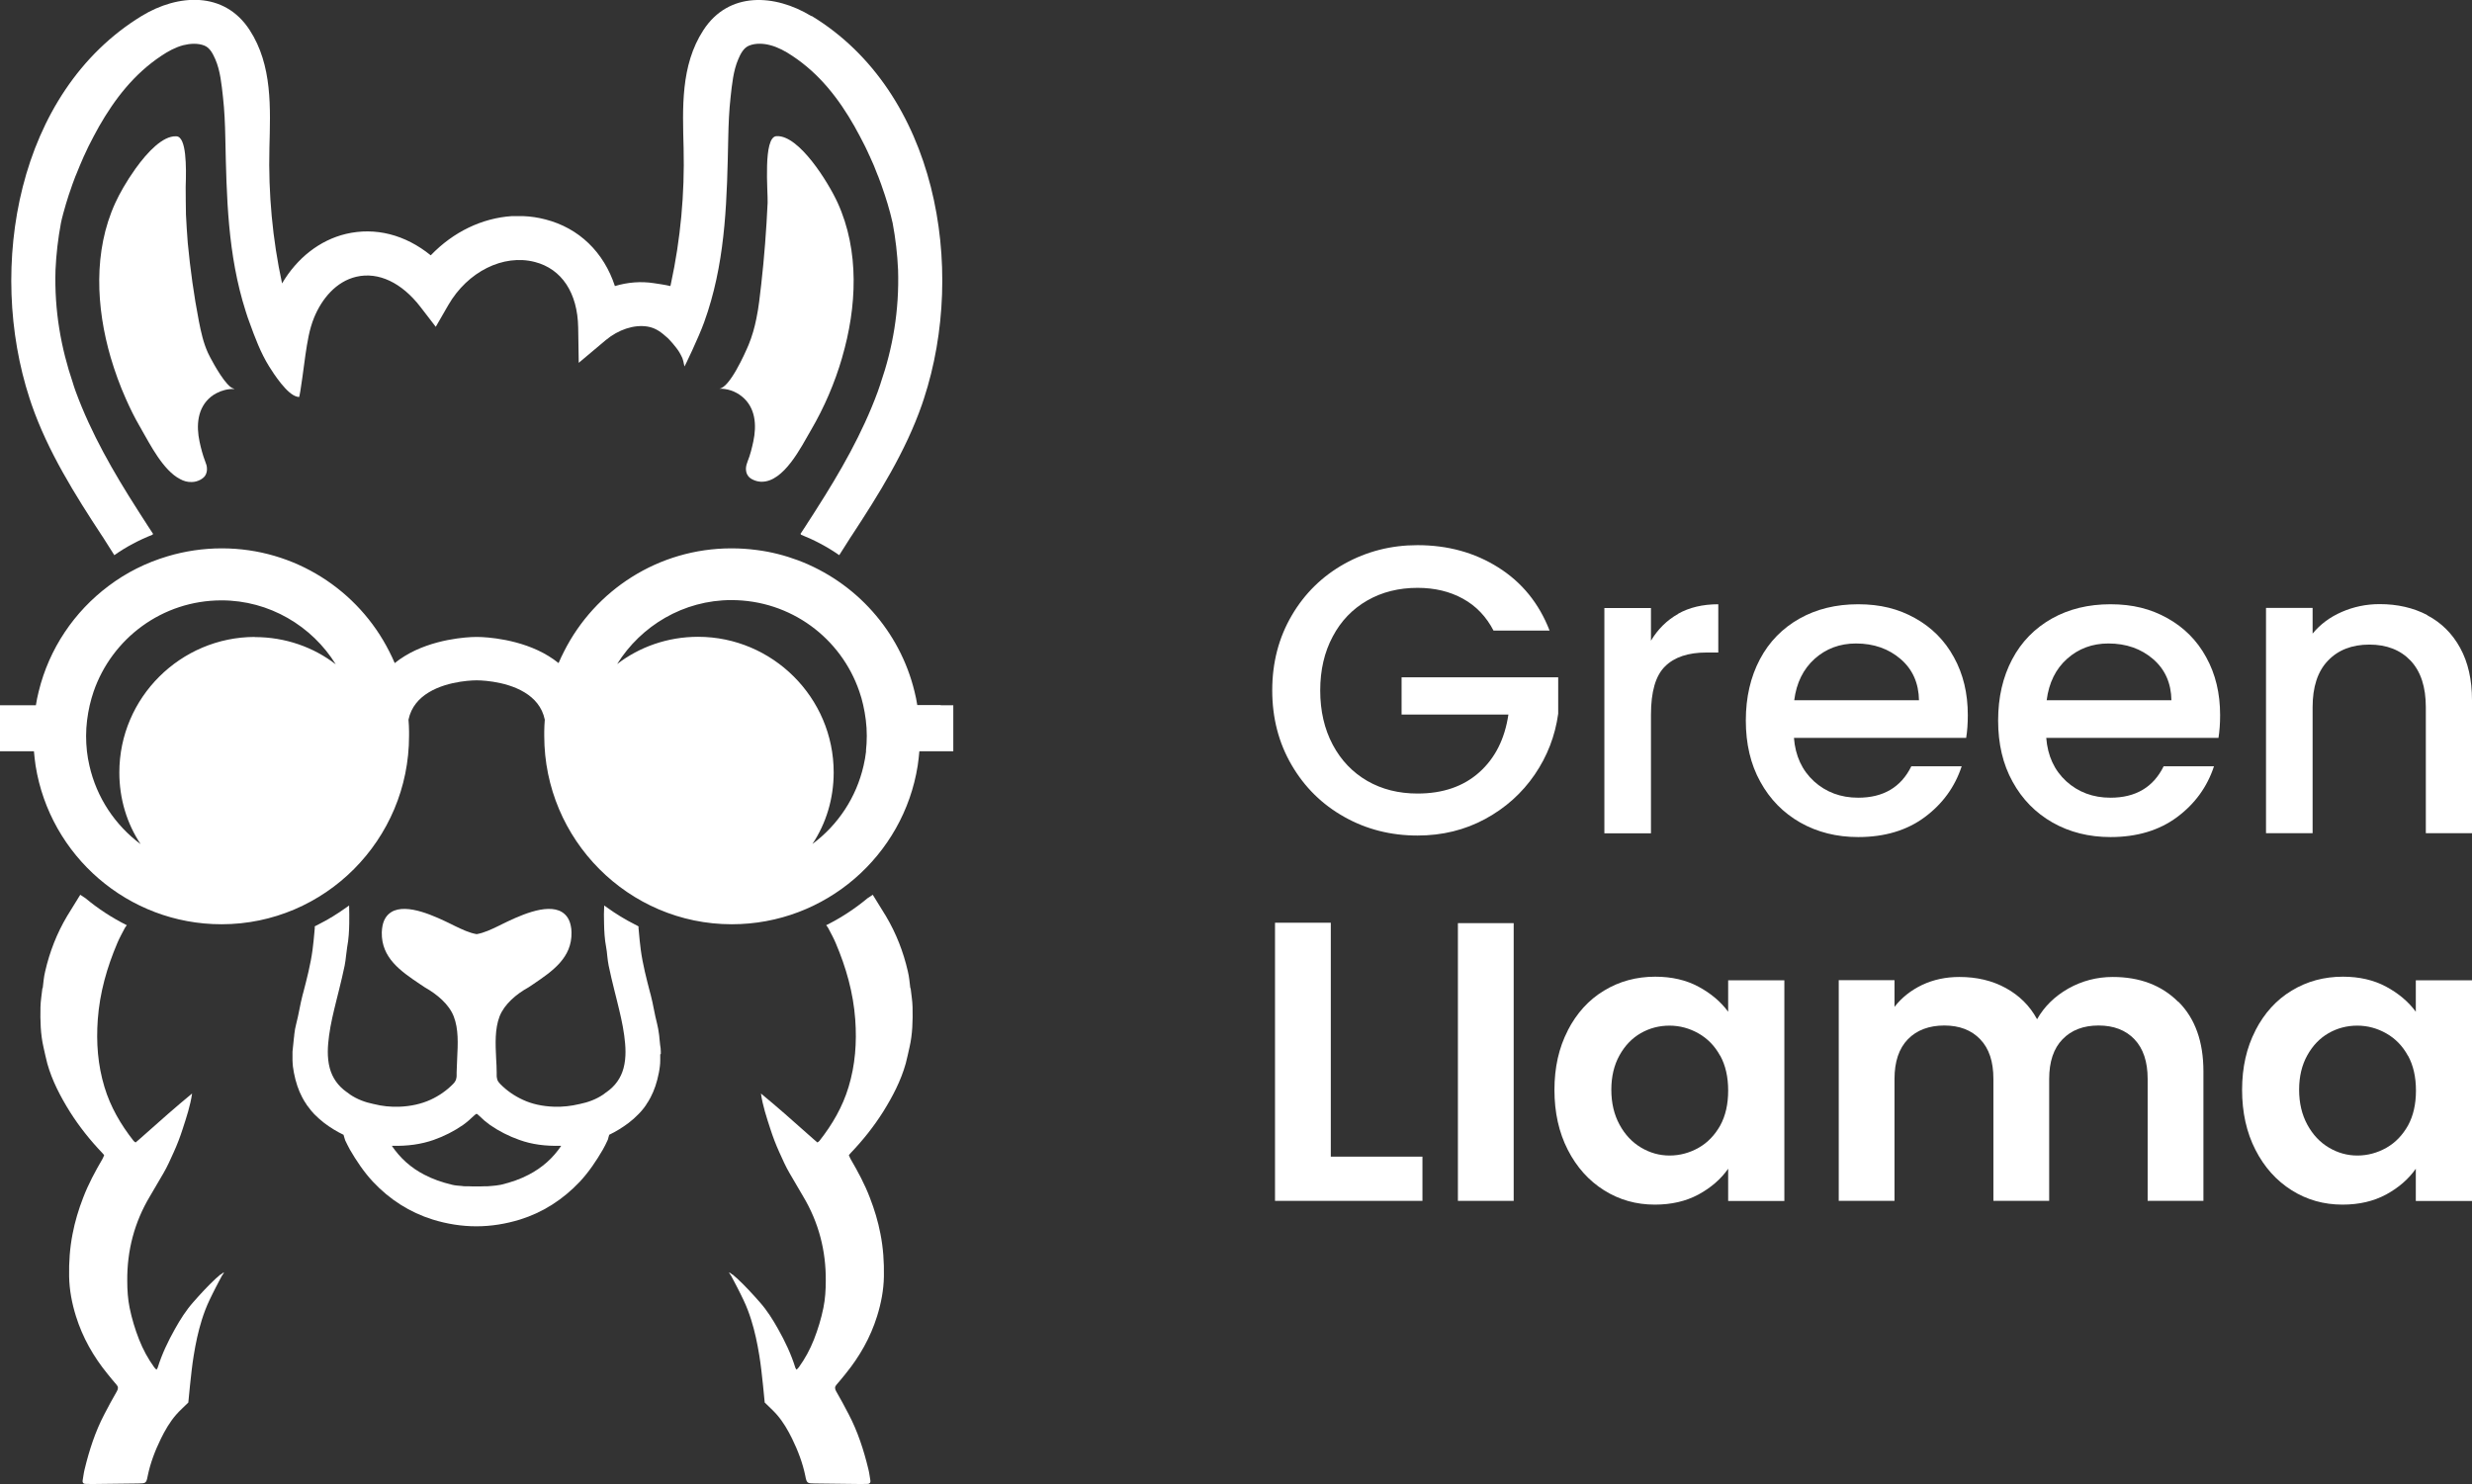 <?xml version="1.0" encoding="UTF-8"?>
<svg id="Logo_Artwork" data-name="Logo Artwork" xmlns="http://www.w3.org/2000/svg" viewBox="0 0 177.73 106.73">
  <rect x="0" y="0" width="177.73" height="106.73" fill="#333333" stroke="none"/>
  <defs>
    <style>
      .cls-1 {
        fill: #fff;
      }
    </style>
  </defs>
  <g>
    <path class="cls-1" d="M107.39,45.36c-.53-1.02-1.26-1.79-2.21-2.31-.94-.52-2.03-.78-3.26-.78-1.35,0-2.56.3-3.62.91-1.06.61-1.89,1.47-2.48,2.59-.6,1.12-.9,2.41-.9,3.88s.3,2.77.9,3.9c.6,1.13,1.43,1.99,2.48,2.6,1.06.61,2.26.91,3.62.91,1.82,0,3.3-.51,4.44-1.53,1.14-1.02,1.83-2.4,2.09-4.15h-7.68v-2.68h11.26v2.62c-.22,1.59-.78,3.05-1.69,4.38-.91,1.33-2.1,2.4-3.56,3.19-1.46.79-3.08,1.19-4.87,1.19-1.92,0-3.68-.45-5.26-1.34-1.59-.89-2.85-2.13-3.78-3.72-.93-1.59-1.4-3.38-1.4-5.38s.47-3.79,1.4-5.38c.93-1.59,2.2-2.83,3.79-3.72,1.6-.89,3.35-1.34,5.25-1.34,2.18,0,4.11.53,5.81,1.6,1.7,1.07,2.93,2.58,3.69,4.54h-4.03Z"/>
    <path class="cls-1" d="M120.64,44.14c.81-.46,1.78-.69,2.9-.69v3.47h-.85c-1.31,0-2.31.33-2.98,1-.68.67-1.01,1.82-1.01,3.47v8.53h-3.35v-16.2h3.35v2.35c.49-.82,1.14-1.47,1.96-1.93Z"/>
    <path class="cls-1" d="M141.36,53.06h-12.38c.1,1.29.58,2.33,1.44,3.12.86.78,1.92,1.18,3.18,1.18,1.8,0,3.08-.75,3.82-2.26h3.62c-.49,1.49-1.38,2.71-2.66,3.66-1.28.95-2.88,1.43-4.78,1.43-1.55,0-2.94-.35-4.16-1.04-1.23-.7-2.19-1.68-2.88-2.94-.7-1.26-1.04-2.73-1.04-4.4s.34-3.13,1.01-4.4,1.63-2.24,2.85-2.93c1.23-.69,2.63-1.03,4.22-1.03s2.89.33,4.09,1c1.2.67,2.13,1.6,2.79,2.81.67,1.21,1,2.59,1,4.16,0,.61-.04,1.16-.12,1.65ZM137.97,50.36c-.02-1.24-.46-2.23-1.32-2.97-.86-.74-1.93-1.12-3.21-1.12-1.16,0-2.15.37-2.97,1.1-.82.74-1.31,1.73-1.47,2.98h8.97Z"/>
    <path class="cls-1" d="M159.5,53.06h-12.38c.1,1.29.58,2.33,1.44,3.12.86.78,1.92,1.18,3.18,1.18,1.8,0,3.08-.75,3.82-2.26h3.62c-.49,1.49-1.38,2.71-2.66,3.66-1.28.95-2.88,1.43-4.78,1.43-1.55,0-2.94-.35-4.16-1.04-1.23-.7-2.19-1.68-2.88-2.94-.7-1.26-1.04-2.73-1.04-4.4s.34-3.13,1.01-4.4,1.63-2.24,2.85-2.93c1.23-.69,2.63-1.03,4.22-1.03s2.89.33,4.09,1c1.2.67,2.13,1.6,2.79,2.81.67,1.21,1,2.59,1,4.16,0,.61-.04,1.16-.12,1.65ZM156.12,50.36c-.02-1.24-.46-2.23-1.32-2.97-.86-.74-1.93-1.12-3.21-1.12-1.16,0-2.15.37-2.97,1.1s-1.31,1.73-1.47,2.98h8.97Z"/>
    <path class="cls-1" d="M174.51,44.24c1.01.53,1.8,1.31,2.37,2.35.57,1.04.85,2.29.85,3.76v9.56h-3.32v-9.06c0-1.45-.36-2.56-1.09-3.34-.73-.77-1.72-1.16-2.97-1.16s-2.25.39-2.98,1.16c-.74.77-1.1,1.89-1.1,3.34v9.06h-3.35v-16.2h3.35v1.85c.55-.67,1.25-1.19,2.1-1.56.85-.37,1.76-.56,2.72-.56,1.27,0,2.42.26,3.43.79Z"/>
  </g>
  <g>
    <path class="cls-1" d="M95.68,83.17h6.59v3.18h-10.6v-20h4.01v16.82Z"/>
    <path class="cls-1" d="M108.83,66.38v19.97h-4.01v-19.97h4.01Z"/>
    <path class="cls-1" d="M112.72,74.09c.64-1.24,1.51-2.2,2.61-2.86,1.1-.67,2.33-1,3.68-1,1.18,0,2.22.24,3.11.72.89.48,1.6,1.08,2.13,1.8v-2.26h4.04v15.87h-4.04v-2.32c-.52.74-1.23,1.36-2.13,1.85-.91.49-1.95.73-3.14.73-1.34,0-2.55-.34-3.65-1.03-1.1-.69-1.97-1.66-2.61-2.91-.64-1.25-.96-2.69-.96-4.31s.32-3.03.96-4.27ZM123.67,75.91c-.38-.7-.9-1.23-1.55-1.6s-1.35-.56-2.09-.56-1.43.18-2.06.54c-.63.36-1.14.89-1.53,1.59-.39.7-.59,1.52-.59,2.48s.2,1.79.59,2.51c.39.72.91,1.27,1.55,1.65.64.38,1.32.57,2.05.57s1.44-.19,2.09-.56,1.16-.91,1.55-1.6c.38-.7.57-1.53.57-2.51s-.19-1.81-.57-2.51Z"/>
    <path class="cls-1" d="M156.63,72.04c1.19,1.19,1.79,2.86,1.79,5v9.31h-4.01v-8.77c0-1.24-.32-2.19-.95-2.85-.63-.66-1.49-.99-2.58-.99s-1.95.33-2.59.99-.96,1.61-.96,2.85v8.77h-4.01v-8.77c0-1.24-.31-2.19-.95-2.85-.63-.66-1.49-.99-2.58-.99s-1.98.33-2.62.99-.96,1.61-.96,2.85v8.77h-4.01v-15.87h4.01v1.92c.52-.67,1.18-1.19,1.99-1.58.81-.38,1.7-.57,2.68-.57,1.24,0,2.35.26,3.32.79s1.73,1.27,2.26,2.25c.52-.92,1.27-1.65,2.25-2.21.98-.55,2.05-.83,3.19-.83,1.95,0,3.52.6,4.71,1.79Z"/>
    <path class="cls-1" d="M162.16,74.09c.64-1.24,1.51-2.2,2.61-2.86,1.1-.67,2.33-1,3.68-1,1.18,0,2.22.24,3.11.72.89.48,1.6,1.08,2.13,1.8v-2.26h4.04v15.87h-4.04v-2.32c-.52.74-1.23,1.36-2.13,1.85-.91.49-1.95.73-3.14.73-1.34,0-2.55-.34-3.65-1.03-1.1-.69-1.97-1.66-2.61-2.91-.64-1.25-.96-2.69-.96-4.31s.32-3.03.96-4.27ZM173.12,75.91c-.38-.7-.9-1.23-1.55-1.6s-1.35-.56-2.09-.56-1.43.18-2.06.54c-.63.36-1.14.89-1.53,1.59-.39.7-.59,1.52-.59,2.48s.2,1.79.59,2.51c.39.72.91,1.27,1.55,1.65.64.38,1.32.57,2.05.57s1.44-.19,2.09-.56,1.16-.91,1.55-1.6c.38-.7.57-1.53.57-2.51s-.19-1.81-.57-2.51Z"/>
  </g>
  <g>
    <g>
      <g>
        <path class="cls-1" d="M65.45,71.06c-.05-.41-.08-.82-.18-1.22-.32-1.4-.84-2.73-1.57-3.96-.31-.52-.64-1.02-.95-1.54l-.38.25c-.91.76-1.91,1.41-2.97,1.94.06.08.12.14.15.21.18.35.38.7.53,1.06.75,1.76,1.27,3.58,1.41,5.51.12,1.65,0,3.27-.48,4.85-.43,1.43-1.17,2.7-2.09,3.87-.04.05-.09.08-.15.12-.1-.08-.18-.15-.27-.23-.69-.61-1.38-1.22-2.07-1.83-.57-.49-1.13-.98-1.72-1.46.12.86.41,1.73.68,2.56.18.56.39,1.11.63,1.64s.47,1.06.76,1.55c.32.55.64,1.1.96,1.64,1.12,1.87,1.65,3.91,1.63,6.08,0,.65-.04,1.3-.17,1.94-.16.78-.39,1.54-.68,2.28-.28.71-.64,1.38-1.09,2-.04.06-.1.1-.16.17-.04-.07-.08-.1-.09-.15-.3-.97-.74-1.89-1.24-2.78-.38-.68-.79-1.33-1.31-1.92s-1.05-1.17-1.62-1.7c-.02-.02-.05-.04-.07-.06-.05-.04-.09-.08-.14-.12-.03-.03-.12-.12-.16-.12-.06-.04-.16-.14-.23-.14.04.08.1.15.15.23.15.29.31.57.46.87s.3.59.44.89c.22.46.4.94.55,1.42.26.83.44,1.68.58,2.55.12.72.19,1.44.27,2.17.04.42.08.85.12,1.22.32.32.62.58.88.88.45.52.79,1.11,1.09,1.72.42.86.76,1.75.95,2.68.1.54.15.53.69.54,1.11.01,2.22.03,3.33.04.16,0,.32,0,.48-.01.13-.01.2-.1.18-.23-.05-.28-.08-.57-.15-.84-.33-1.36-.76-2.69-1.41-3.93-.29-.56-.59-1.12-.91-1.67-.1-.18-.1-.32.04-.47.22-.25.43-.51.64-.77,1.01-1.24,1.79-2.61,2.27-4.15.29-.93.47-1.87.49-2.85.02-1.03-.05-2.06-.25-3.07-.17-.89-.43-1.75-.76-2.6-.37-.97-.86-1.88-1.38-2.77-.05-.09-.09-.19-.13-.29.06-.07.1-.11.14-.16.87-.91,1.65-1.89,2.32-2.95.68-1.09,1.28-2.23,1.63-3.48.1-.38.18-.77.27-1.16.22-.95.24-1.92.22-2.89-.01-.46-.09-.91-.14-1.37Z"/>
        <path class="cls-1" d="M3.07,71.06c.05-.41.08-.82.18-1.22.32-1.4.84-2.73,1.57-3.96.31-.52.64-1.02.95-1.54l.38.25c.91.76,1.91,1.41,2.97,1.94-.06.08-.12.14-.15.21-.18.35-.38.7-.53,1.06-.75,1.76-1.27,3.58-1.41,5.51-.12,1.65,0,3.27.48,4.85.43,1.43,1.17,2.7,2.09,3.87.04.05.09.08.15.12.1-.08.18-.15.27-.23.69-.61,1.38-1.22,2.07-1.83.57-.49,1.13-.98,1.72-1.46-.12.86-.41,1.73-.68,2.56-.18.56-.39,1.11-.63,1.64s-.47,1.06-.76,1.55c-.32.55-.64,1.1-.96,1.64-1.12,1.87-1.65,3.91-1.63,6.08,0,.65.04,1.3.17,1.94.16.78.39,1.54.68,2.28.28.71.64,1.38,1.09,2,.04.06.1.1.16.17.04-.07.08-.1.09-.15.3-.97.74-1.89,1.24-2.78.38-.68.79-1.33,1.31-1.92s1.05-1.17,1.62-1.7c.02-.02.05-.04.07-.06.05-.04.09-.08.14-.12.03-.03.12-.12.16-.12.06-.04.16-.14.23-.14-.04.08-.1.15-.15.23-.15.29-.31.57-.46.87s-.3.59-.44.89c-.22.46-.4.94-.55,1.42-.26.83-.44,1.68-.58,2.55-.12.72-.19,1.44-.27,2.17-.04.42-.08.85-.12,1.22-.32.32-.62.58-.88.88-.45.52-.79,1.11-1.09,1.72-.42.86-.76,1.75-.95,2.68-.1.54-.15.53-.69.54-1.11.01-2.22.03-3.33.04-.16,0-.32,0-.48-.01-.13-.01-.2-.1-.18-.23.05-.28.08-.57.15-.84.33-1.36.76-2.69,1.41-3.93.29-.56.59-1.12.91-1.67.1-.18.1-.32-.04-.47-.22-.25-.43-.51-.64-.77-1.01-1.24-1.79-2.61-2.27-4.15-.29-.93-.47-1.87-.49-2.85-.02-1.03.05-2.06.25-3.07.17-.89.43-1.75.76-2.6.37-.97.86-1.88,1.38-2.77.05-.09.09-.19.13-.29-.06-.07-.1-.11-.14-.16-.87-.91-1.65-1.89-2.32-2.95-.68-1.09-1.28-2.23-1.63-3.48-.1-.38-.18-.77-.27-1.16-.22-.95-.24-1.92-.22-2.89.01-.46.09-.91.14-1.37Z"/>
      </g>
      <path class="cls-1" d="M47.51,75.79c0-.06,0-.12,0-.18,0-.16-.02-.32-.05-.48-.02-.16-.04-.33-.05-.49,0-.09-.02-.18-.03-.28-.03-.25-.08-.51-.14-.76-.09-.34-.16-.69-.23-1.04-.07-.35-.14-.7-.23-1.04l-.04-.14c-.26-1-.53-2.04-.67-3.08-.06-.44-.1-.88-.14-1.33l-.03-.33h.05c-.1-.06-.2-.12-.31-.17-.7-.35-1.36-.76-1.99-1.21-.07-.05-.14-.1-.21-.15-.02.42-.03.86-.01,1.3.01.54.04,1.13.15,1.7.04.2.06.41.08.62.03.24.05.47.1.7.12.58.26,1.17.4,1.73l.2.8c.2.82.41,1.66.52,2.5.1.76.16,1.56-.05,2.35-.19.71-.6,1.28-1.21,1.71-.02.01-.04.03-.06.04-.07.05-.13.1-.2.15-.49.33-1.06.55-1.7.68,0,0,0,0-.01,0-.58.14-1.2.21-1.81.19-.83-.03-1.59-.19-2.25-.5-.61-.28-1.16-.66-1.63-1.14-.08-.09-.15-.17-.19-.27,0,0,0,0,0,0,0,0,0,0,0,0-.02-.03-.03-.07-.03-.11-.02-.06-.03-.13-.03-.2,0-.04,0-.09,0-.13v-.11c0-.33-.02-.68-.04-1.02-.05-1.04-.1-2.11.25-3.02.34-.87,1.2-1.6,2.07-2.08.12-.08.24-.16.36-.24,1.37-.93,2.78-1.89,2.74-3.72,0-.16-.02-.32-.05-.46-.09-.46-.3-.79-.64-1-1.12-.68-3.21.34-4.34.89l-.22.11c-.52.25-1.04.5-1.57.59-.53-.09-1.05-.34-1.57-.59l-.22-.11c-1.13-.55-3.22-1.57-4.34-.89-.34.21-.55.54-.64,1-.03.14-.04.29-.05.46-.04,1.84,1.37,2.8,2.74,3.72.12.08.24.16.36.24.87.49,1.73,1.21,2.07,2.08.36.92.3,1.99.25,3.02-.02.35-.03.69-.04,1.02v.11s0,.09,0,.13c0,.07-.01.14-.03.2,0,.04-.02.08-.03.11,0,0,0,0,0,0,0,0,0,0,0,0-.04.09-.1.18-.19.27-.47.48-1.02.86-1.63,1.14-.66.3-1.42.47-2.25.5-.62.02-1.23-.04-1.81-.19,0,0,0,0-.01,0-.64-.13-1.21-.35-1.7-.68-.07-.05-.14-.1-.2-.15-.02-.01-.04-.03-.06-.04-.61-.43-1.02-1.01-1.21-1.71-.21-.79-.15-1.6-.05-2.35.11-.84.32-1.68.52-2.5l.2-.8c.14-.57.28-1.15.4-1.73.05-.23.07-.47.1-.7.02-.21.05-.41.08-.62.11-.58.14-1.16.15-1.7.01-.44,0-.88-.01-1.3-.07.05-.14.1-.21.15-.63.45-1.29.86-1.99,1.21-.1.05-.2.11-.31.16h.05s-.03.35-.03.35c-.04.44-.08.89-.14,1.33-.14,1.04-.41,2.08-.67,3.08l-.04.14c-.09.34-.16.69-.23,1.04-.07.35-.14.7-.23,1.04-.07.25-.11.51-.14.76,0,.09-.02.19-.03.28-.01.16-.03.33-.05.49-.02.16-.04.32-.05.48,0,.06,0,.12,0,.18,0,.11,0,.23,0,.34,0,.03,0,.06,0,.1,0,.15.02.3.03.45.02.15.04.29.07.44.13.68.33,1.27.6,1.78.09.18.2.35.31.51,0,0,0,0,0,.01.1.14.21.28.32.42.02.03.05.05.07.08.05.06.11.12.16.18.22.22.46.44.72.64.45.34.91.62,1.39.85l.06.21c.02.07.04.13.06.19.11.23.22.45.34.67.46.79.99,1.59,1.65,2.3,1.22,1.3,2.66,2.21,4.29,2.72,1.03.32,2.09.49,3.15.49,1.06,0,2.11-.17,3.15-.49,1.63-.51,3.07-1.43,4.29-2.72.66-.71,1.19-1.51,1.65-2.3.12-.22.24-.44.34-.67.03-.06.05-.12.06-.19l.06-.21c.48-.23.95-.52,1.39-.85.26-.2.5-.41.72-.64.06-.06.11-.12.16-.17.02-.03.05-.05.07-.08.12-.14.22-.27.32-.42,0,0,0,0,0-.01.12-.17.22-.34.31-.51.27-.51.47-1.1.6-1.78.03-.14.05-.29.07-.44.02-.15.03-.3.03-.45,0-.03,0-.06,0-.1,0-.12,0-.23,0-.34ZM38.01,84.47c-.59.31-1.24.54-1.99.72-.23.05-.49.07-.71.09-.09,0-.17.01-.26.02-.01,0-.02,0-.03,0-.05,0-.11,0-.16,0-.1,0-.2,0-.31.01-.01,0-.03,0-.04,0-.08,0-.16,0-.25,0-.08,0-.17,0-.25,0-.01,0-.03,0-.04,0-.1,0-.21,0-.31-.01-.05,0-.11,0-.16,0-.01,0-.02,0-.03,0-.09,0-.17,0-.26-.02-.22-.02-.48-.03-.71-.09-.75-.18-1.4-.41-1.99-.72-.99-.51-1.75-1.21-2.34-2.08,1.14.03,2.11-.11,3-.42.77-.27,1.47-.63,2.11-1.07.28-.2.54-.43.78-.66.05-.05.11-.1.17-.15.01,0,.02.02.03.03.01,0,.02-.02.03-.03.06.05.11.1.17.15.24.24.5.46.78.66.64.44,1.34.8,2.11,1.07.89.32,1.85.45,3,.42-.59.88-1.36,1.57-2.34,2.08Z"/>
      <path class="cls-1" d="M67.63,50.7h-1.68c-.05-.33-.12-.66-.2-.98-1.06-4.36-4.23-7.87-8.37-9.43-.94-.35-1.94-.61-2.97-.74-.6-.08-1.2-.12-1.82-.12-5.25,0-9.82,3.01-12.04,7.42-.14.27-.27.55-.39.83-.46-.37-.96-.67-1.47-.91-2.14-1-4.42-.97-4.42-.97,0,0-2.28-.03-4.42.97-.51.24-1.01.54-1.47.91-.12-.28-.25-.56-.39-.83-2.22-4.41-6.8-7.42-12.04-7.42-1.35,0-2.66.2-3.9.57-1.55.46-2.98,1.18-4.24,2.13-2.47,1.85-4.28,4.51-5.03,7.6-.08.32-.15.65-.2.98H0v3.31h2.44c.03.35.07.7.12,1.04,1.03,6.46,6.63,11.4,13.37,11.4,7.42,0,13.48-6.07,13.48-13.55,0-.11,0-.21,0-.32,0-.28-.02-.56-.04-.84.19-.92.76-1.54,1.45-1.96,1.46-.89,3.45-.87,3.45-.87,0,0,1.99-.02,3.45.87.69.42,1.26,1.04,1.45,1.96-.02.28-.04.56-.04.84,0,.11,0,.21,0,.32,0,7.48,6.07,13.55,13.48,13.55,6.75,0,12.35-4.94,13.37-11.4.05-.34.09-.69.12-1.04h2.44v-3.31h-.9ZM18.33,45.8c-5.33,0-9.75,4.35-9.75,9.75,0,1.9.55,3.68,1.53,5.15-1.84-1.37-3.16-3.35-3.68-5.64-.08-.34-.14-.69-.18-1.04-.04-.36-.06-.73-.06-1.1,0-.76.1-1.5.26-2.21.08-.33.17-.66.28-.98,1.32-3.82,4.93-6.56,9.2-6.56,3.43,0,6.5,1.84,8.21,4.6-1.59-1.23-3.62-1.96-5.82-1.96ZM62.27,54.01c-.04.35-.1.7-.18,1.04-.52,2.29-1.84,4.27-3.68,5.64.98-1.47,1.53-3.25,1.53-5.15,0-5.39-4.41-9.75-9.75-9.75-2.21,0-4.23.74-5.82,1.96,1.72-2.76,4.78-4.6,8.21-4.6,4.28,0,7.89,2.74,9.2,6.56.11.32.21.65.28.98.16.71.26,1.45.26,2.21,0,.37-.02.74-.06,1.1Z"/>
    </g>
    <g>
      <path class="cls-1" d="M16.84,27.94s-.03,0-.04,0c-.53-.1-1.46-1.81-1.67-2.21-.05-.09-.09-.17-.13-.26-.02-.03-.03-.07-.05-.1-.33-.73-.49-1.46-.65-2.27-.36-1.86-.62-3.74-.8-5.63-.05-.68-.1-1.36-.13-2.04-.02-.67-.01-1.33-.02-2,.05-1.45.06-3.6-.67-3.63,0,0-.02,0-.03,0-.93-.03-2.02,1.09-2.91,2.33,0,0-.01.02-.02.03-.63.88-1.15,1.81-1.43,2.43-1.59,3.47-1.38,7.52-.33,11.12.3,1.01.66,2.01,1.09,2.97.3.68.62,1.33.98,1.95,0,0,.11.19.11.19.02.03.03.06.05.09,0,.01.01.03.02.04.57.98,1.52,2.88,2.74,3.5.25.14.53.22.81.21.02,0,.02,0,.03,0,.21,0,.42-.06.61-.16.13-.07.25-.16.34-.28.1-.15.15-.34.14-.52,0-.18-.06-.36-.13-.53-.17-.44-.3-.93-.4-1.4-.25-1.16-.17-2.45.83-3.25.11-.09.24-.17.37-.24.39-.21.83-.32,1.27-.31,0,0,0,0,0,0h0Z"/>
      <path class="cls-1" d="M58.32,1.15c-2.6-1.58-5.93-1.79-7.75,1.02-1.65,2.54-1.49,5.61-1.42,8.5.08,3.26-.22,6.53-.91,9.72,0,0-.02.1-.04.18-.36-.09-.93-.17-1.2-.21-.91-.14-1.86-.07-2.79.21-.8-2.44-2.58-4.17-4.99-4.79-.53-.14-1.07-.22-1.61-.24h-.81c-2.12.14-4.2,1.12-5.83,2.82-1.84-1.49-3.98-2.04-6.1-1.54-1.88.45-3.51,1.73-4.59,3.56-.69-3.19-.99-6.46-.91-9.72.07-2.89.23-5.96-1.42-8.5-1.82-2.81-5.15-2.6-7.75-1.02C1.19,6.63-.94,19.28,2.13,28.66c.05.14.09.28.14.42,1.17,3.38,3.12,6.49,5.07,9.46l.03.04c.28.45.57.89.85,1.34.85-.6,1.78-1.09,2.77-1.48,0,0-.01-.02-.02-.03.01,0,.03-.01.04-.02,0-.01-.02-.03-.03-.04-.12-.18-.24-.36-.36-.55-.05-.07-.09-.14-.14-.22-.08-.12-.16-.24-.24-.37-.06-.09-.12-.19-.18-.28-.06-.1-.13-.2-.19-.3-1.71-2.67-3.32-5.47-4.42-8.46h0c-.07-.2-.14-.39-.2-.59,0,0,0,0,0-.01-.87-2.56-1.35-5.24-1.26-8.16.05-1.12.18-2.25.39-3.37.04-.2.09-.41.15-.62,0-.03.01-.06.02-.08.05-.2.11-.4.17-.6,0-.01,0-.02.01-.04.13-.44.28-.89.44-1.34.01-.03.02-.06.03-.09.07-.2.15-.4.22-.59.01-.03.02-.06.04-.09.18-.45.37-.91.57-1.36.01-.03.03-.05.04-.08.09-.19.18-.39.27-.58.02-.04.04-.08.06-.12.1-.2.2-.4.31-.6,0-.01.01-.03.02-.04.12-.22.24-.44.36-.66,0-.01.02-.03.02-.04,1.15-2.01,2.53-3.79,4.48-5.09.49-.33,1.02-.62,1.59-.77.48-.12,1.05-.16,1.52.03.4.16.61.6.78.98.36.83.45,1.81.55,2.71.11.97.15,1.96.17,2.94.09,4.24.16,8.4,1.47,12.49.08.26.17.53.27.79.39,1.08.8,2.18,1.41,3.16.32.51,1.29,2.03,2.03,2.18.04,0,.08.02.12.02.07,0,.42-2.77.46-3.03.14-.93.27-1.82.63-2.7.55-1.33,1.57-2.58,3.03-2.92,1.59-.37,3.26.42,4.61,2.17l1.1,1.43.9-1.56c1.39-2.41,3.96-3.69,6.23-3.1,1.93.5,3.07,2.22,3.11,4.72l.04,2.53,1.94-1.63c.91-.76,2.03-1.13,2.99-.98.63.1,1.02.43,1.47.83.1.09.6.63.84,1.03.21.4.23.35.36,1.01,0,.05,1.02-2.08,1.41-3.16.09-.26.18-.52.27-.79,1.31-4.08,1.38-8.24,1.47-12.49.02-.98.06-1.96.17-2.94.1-.89.19-1.88.55-2.71.16-.38.38-.82.78-.98.47-.19,1.04-.16,1.52-.03.57.15,1.1.44,1.59.77,1.95,1.29,3.34,3.08,4.48,5.09,0,.01.02.03.02.04.12.22.24.44.36.66,0,.01.01.03.02.04.11.2.21.4.31.6.02.04.04.08.06.12.09.19.19.39.27.58.01.03.03.05.04.08.21.45.4.9.57,1.36.01.03.02.06.04.09.08.2.15.4.22.59.01.03.02.06.03.09.16.45.31.9.44,1.34,0,.01,0,.02.01.04.06.2.11.4.17.6,0,.03.01.06.02.08.05.21.1.41.15.62.21,1.12.34,2.25.39,3.37.09,2.93-.38,5.61-1.26,8.16,0,0,0,0,0,.01-.07.19-.13.39-.2.58h0c-1.1,3-2.71,5.8-4.42,8.47-.06.1-.13.2-.19.3-.06.09-.12.19-.18.28-.08.12-.16.24-.24.37-.05.07-.09.14-.14.22-.12.18-.24.36-.36.55,0,.01-.02.03-.03.04.01,0,.03.01.04.02,0,0-.01.02-.02.03.98.39,1.91.88,2.77,1.48.28-.45.57-.9.85-1.34l.03-.04c1.95-2.97,3.9-6.09,5.07-9.46.05-.14.1-.28.14-.42,3.07-9.38.94-22.03-8.07-27.51Z"/>
      <path class="cls-1" d="M60.55,25.69c1.05-3.6,1.26-7.64-.33-11.12-.69-1.5-2.77-4.84-4.36-4.78-.01,0-.02,0-.03,0-.99.04-.61,4.02-.64,4.79-.09,1.96-.24,3.92-.46,5.87-.1.84-.18,1.66-.35,2.46-.13.64-.3,1.26-.56,1.89-.25.59-1.37,3.13-2.13,3.15.59-.02,1.18.18,1.64.55,1,.8,1.08,2.08.83,3.25-.1.46-.22.96-.4,1.4-.07.17-.12.35-.13.53,0,.18.03.37.14.52.08.12.21.22.34.28.19.1.4.15.61.16,0,0,.02,0,.02,0,1.62.03,2.87-2.52,3.56-3.7.96-1.64,1.72-3.41,2.25-5.24Z"/>
    </g>
  </g>
</svg>